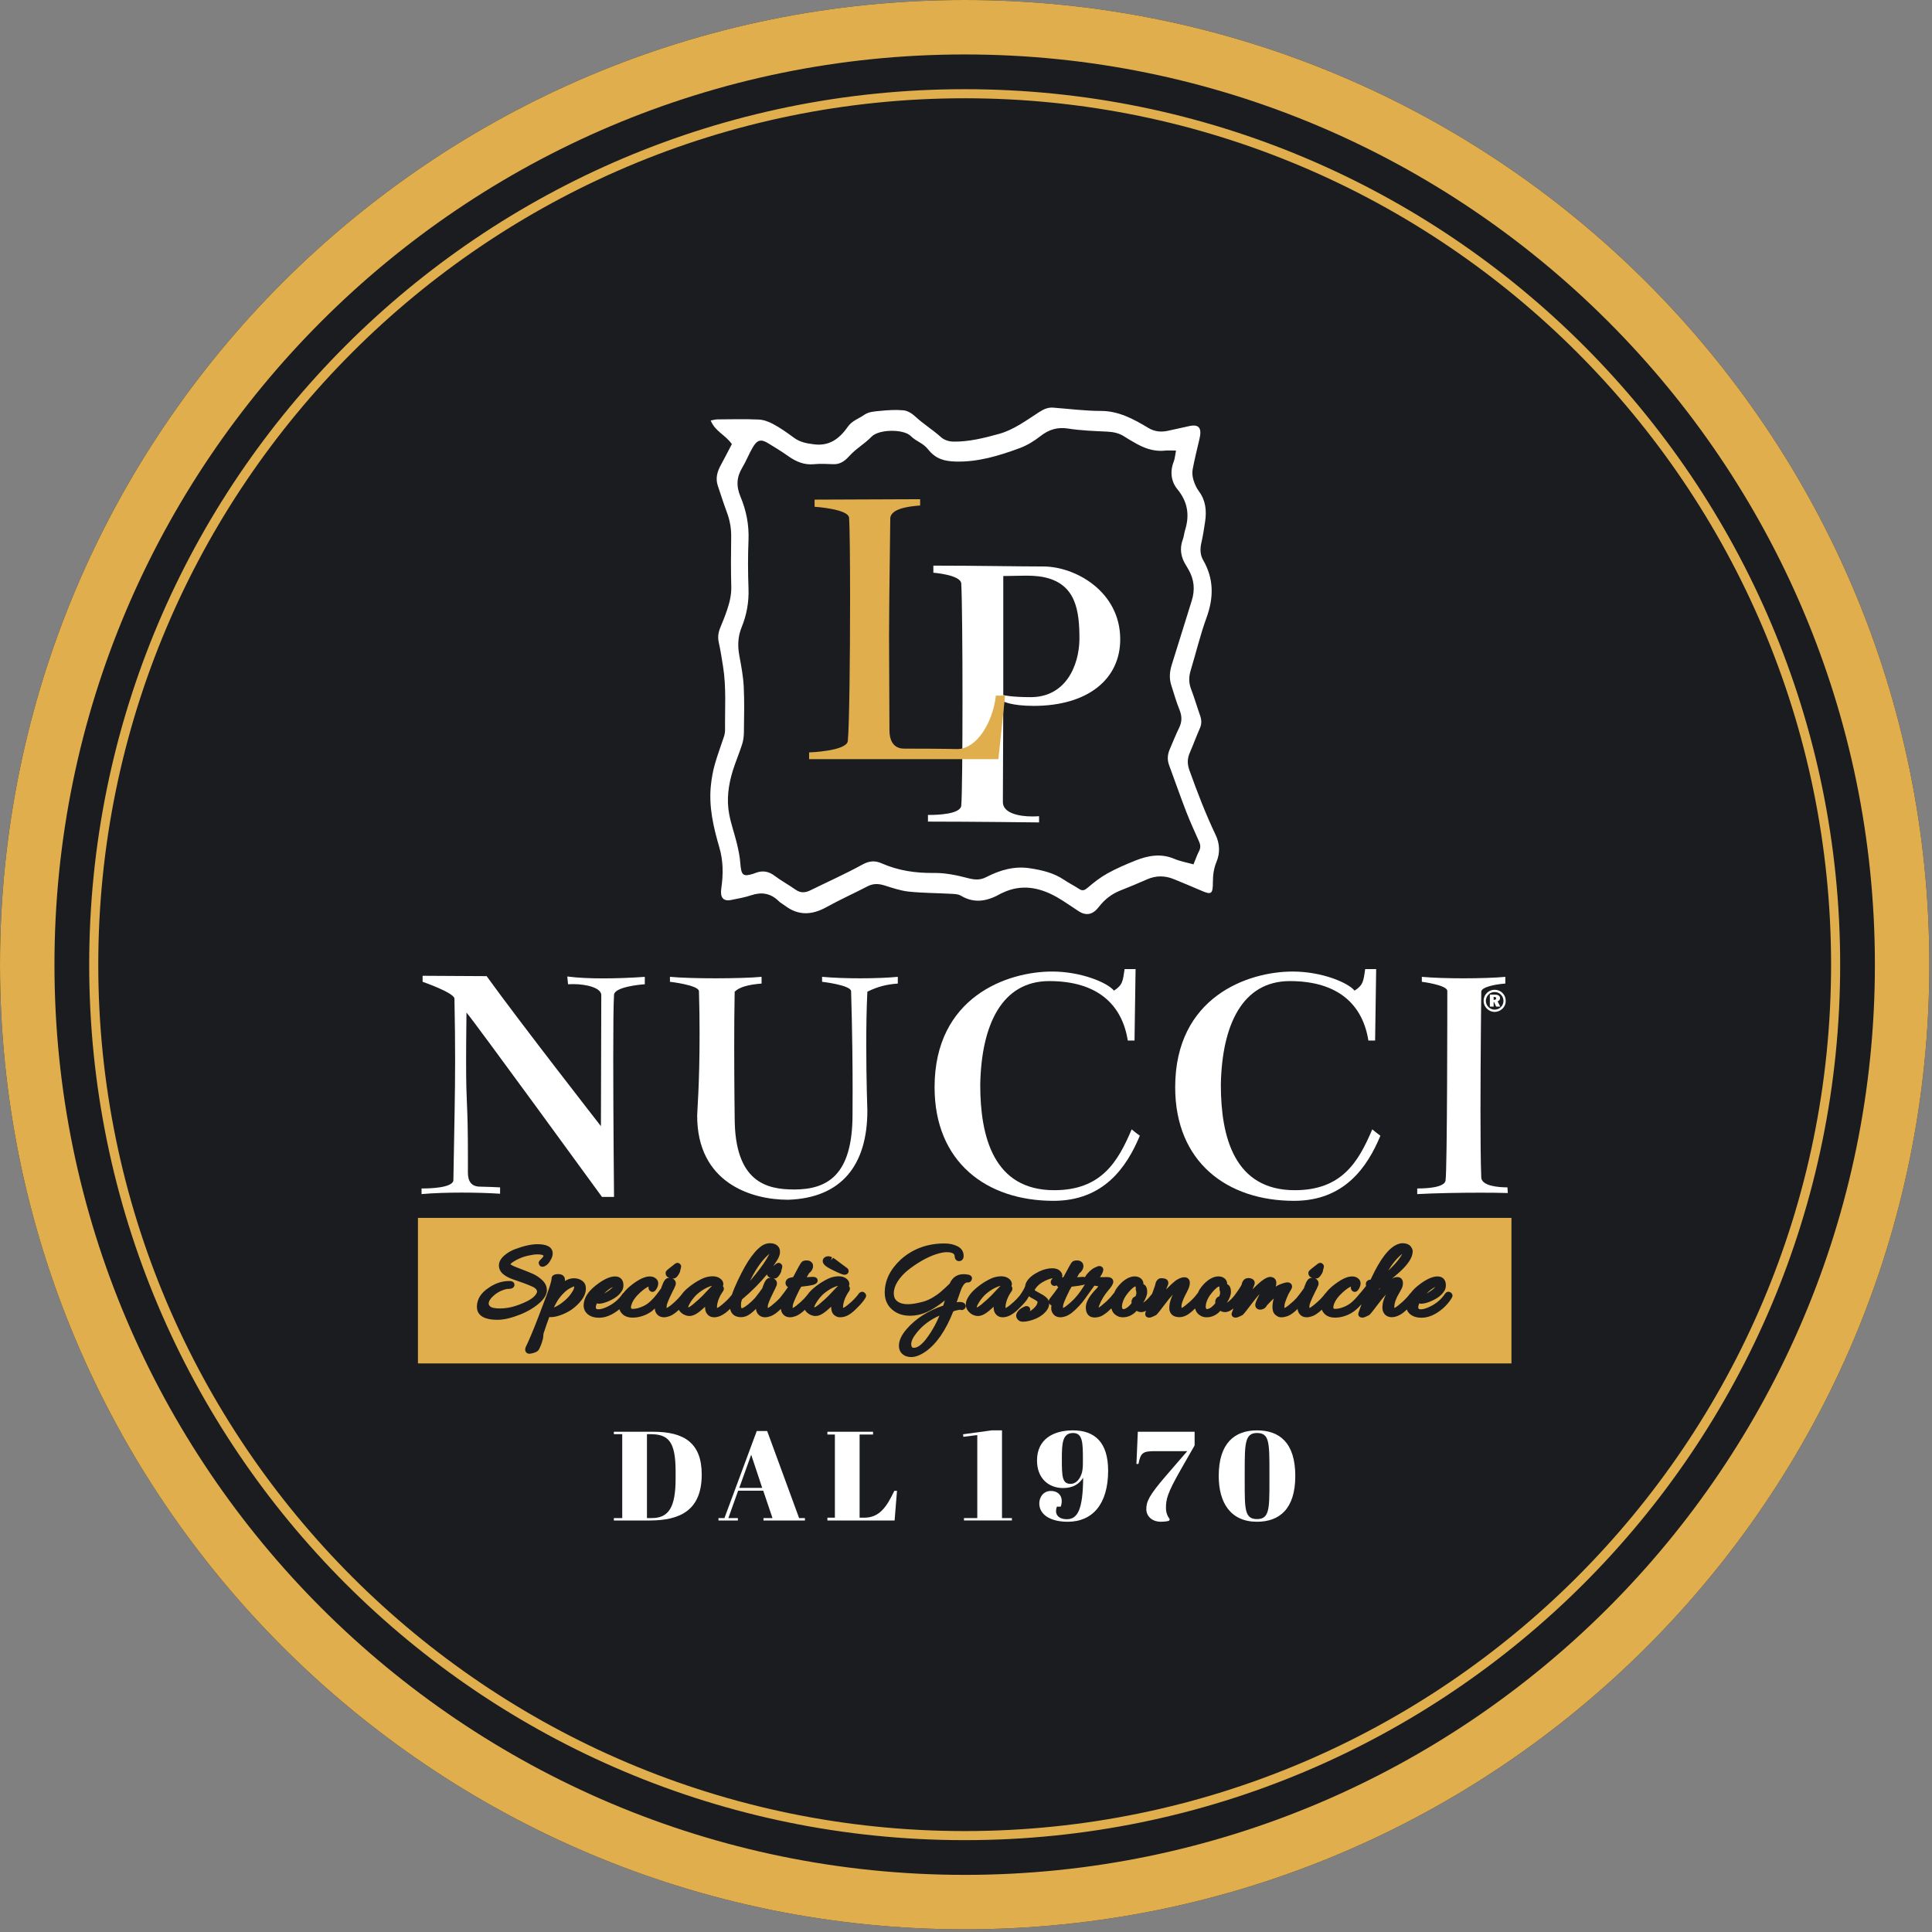 <?xml version="1.0" encoding="UTF-8" standalone="no"?><!DOCTYPE svg PUBLIC "-//W3C//DTD SVG 1.1//EN" "http://www.w3.org/Graphics/SVG/1.1/DTD/svg11.dtd"><svg width="100%" height="100%" viewBox="0 0 381 381" version="1.1" xmlns="http://www.w3.org/2000/svg" xmlns:xlink="http://www.w3.org/1999/xlink" xml:space="preserve" xmlns:serif="http://www.serif.com/" style="fill-rule:evenodd;clip-rule:evenodd;stroke-linejoin:round;stroke-miterlimit:2;"><rect x="0" y="0" width="381" height="381" fill="#808080" stroke="none"/><path d="M380.475,190.238c0,105.062 -85.171,190.237 -190.237,190.237c-105.063,0 -190.238,-85.175 -190.238,-190.238c0,-105.066 85.175,-190.237 190.238,-190.237c105.066,-0 190.237,85.171 190.237,190.237" style="fill:#1a1c20;fill-rule:nonzero;"/><path d="M111.018,255.15c-0.488,0.513 -0.863,1 -1.121,1.438c-0.238,0.408 -0.463,0.821 -0.671,1.25c0.458,-0.171 0.942,-0.442 1.454,-0.817c0.983,-0.708 1.721,-1.487 2.196,-2.304c0.292,-0.454 0.35,-0.729 0.35,-0.883c-0,-0.1 -0.008,-0.154 -0.017,-0.184c-0.012,0.05 -0.233,0.092 -0.787,0.384c-0.463,0.241 -0.934,0.621 -1.404,1.116" style="fill:#e0ae4c;fill-rule:nonzero;"/><path d="M179.691,265.087c0,0.104 0.013,0.208 0.042,0.312c0.079,0.304 0.192,0.396 0.487,0.396c0.659,0 1.4,-0.504 2.217,-1.492c1.1,-1.379 2.054,-3.012 2.829,-4.858c-1.816,0.788 -3.312,1.908 -4.45,3.333c-0.75,0.917 -1.125,1.692 -1.125,2.309" style="fill:#e0ae4c;fill-rule:nonzero;"/><path d="M119.12,255.093c0.792,-0.438 1.379,-0.875 1.763,-1.313c-0.559,0.263 -1.146,0.7 -1.763,1.313" style="fill:#e0ae4c;fill-rule:nonzero;"/><path d="M286.243,256.034c-0.429,0.721 -1.029,1.425 -1.742,2.033c-1.4,1.192 -2.8,1.796 -4.162,1.796c-1.254,-0 -2.167,-0.404 -2.709,-1.208c-0.083,-0.13 -0.133,-0.275 -0.187,-0.421c-0.279,0.271 -0.538,0.496 -0.75,0.658c-1.617,1.229 -3.454,1.175 -3.983,-0.362c-0.063,-0.196 -0.096,-0.417 -0.096,-0.667c-0,-0.208 0.021,-0.429 0.05,-0.663c0.058,-0.475 0.271,-1.104 0.641,-1.912c-0.404,0.429 -0.966,1.121 -1.67,2.058c-1.388,1.842 -1.525,1.929 -1.655,2.009c-0.812,0.412 -1.083,0.487 -1.295,0.487c-0.5,0 -0.7,-0.242 -0.784,-0.446c-0.066,-0.171 -0.037,-0.5 0.05,-0.662c0.021,-0.046 0.125,-0.346 0.309,-0.871c0.083,-0.229 0.158,-0.442 0.237,-0.658c-0.454,0.504 -0.904,0.945 -1.367,1.3c-0.841,0.65 -1.82,1.07 -2.912,1.262c-0.338,0.05 -0.638,0.075 -0.908,0.075c-0.871,0 -1.563,-0.233 -2.046,-0.692c-0.288,-0.27 -0.471,-0.57 -0.592,-0.883c-0.692,0.654 -1.3,1.071 -1.842,1.275c-0.441,0.158 -0.808,0.233 -1.129,0.233c-0.846,0 -1.466,-0.441 -1.737,-1.245c-0.042,-0.134 -0.046,-0.271 -0.059,-0.413c-0.75,0.733 -1.404,1.208 -1.983,1.425c-0.887,0.3 -1.533,0.313 -2.004,0.046c-0.442,-0.254 -0.725,-0.567 -0.846,-0.929c-0.092,-0.279 -0.137,-0.567 -0.137,-0.85c-0,-0.579 0.083,-1.163 0.258,-1.742c-0.396,0.363 -0.725,0.683 -0.988,0.971l-0.366,0.4c-0.225,0.458 -0.621,0.746 -1.125,0.812c-0.379,0.05 -0.679,-0.029 -0.896,-0.233c-0.113,-0.104 -0.3,-0.342 -0.275,-0.742c0.029,-0.291 0.154,-0.741 0.858,-2.066c-0.408,0.416 -1,1.133 -1.754,2.137c-1.383,1.846 -1.525,1.929 -1.658,2.013c-0.804,0.408 -1.088,0.483 -1.3,0.483c-0.809,0 -0.817,-0.658 -0.817,-0.687c0,-0.146 0.038,-0.292 0.129,-0.471c0.017,-0.038 0.084,-0.229 0.234,-0.65c-0.575,0.462 -1.121,0.721 -1.655,0.721c-0.35,-0 -0.658,-0.088 -0.912,-0.259c-0.133,0.138 -0.267,0.267 -0.4,0.396c-0.704,0.592 -1.475,0.883 -2.317,0.883c-0.521,0 -0.971,-0.133 -1.337,-0.4c-0.338,-0.2 -0.75,-0.604 -0.929,-1.341c-0.417,0.408 -0.83,0.775 -1.221,1.054c-0.625,0.442 -1.267,0.667 -1.9,0.667c-0.688,-0.021 -1.167,-0.192 -1.488,-0.525c-0.316,-0.325 -0.483,-0.75 -0.483,-1.225c-0,-0.359 0.033,-0.705 0.1,-1.042c0.067,-0.342 0.187,-0.725 0.362,-1.15c0.075,-0.183 0.146,-0.35 0.221,-0.508c-0.404,0.425 -0.962,1.108 -1.662,2.041c-1.388,1.842 -1.525,1.929 -1.654,2.009c-0.813,0.412 -1.096,0.487 -1.305,0.487c-0.645,0 -0.816,-0.433 -0.816,-0.687c-0,-0.117 0.025,-0.246 0.079,-0.396l0.096,-0.263c-0.321,0.154 -0.638,0.259 -0.946,0.259c-0.35,-0 -0.658,-0.088 -0.908,-0.259c-0.138,0.138 -0.275,0.267 -0.405,0.396c-0.704,0.592 -1.475,0.883 -2.316,0.883c-0.525,0 -0.975,-0.133 -1.342,-0.4c-0.337,-0.2 -0.75,-0.612 -0.929,-1.362c-0.425,0.421 -0.85,0.8 -1.263,1.083c-0.604,0.475 -1.304,0.721 -2.05,0.721c-1.083,0 -1.729,-0.729 -1.729,-1.954c0,-1.067 0.684,-2.288 2.092,-3.725c0.075,-0.079 0.129,-0.133 0.162,-0.179l0.138,-0.2c0.025,-0.034 0.05,-0.063 0.067,-0.092c-0.046,-0.012 -0.1,-0.025 -0.175,-0.042c-0.221,-0.041 -0.421,-0.07 -0.596,-0.087c-1.109,1.567 -1.771,2.483 -2.013,2.804c-0.208,0.304 -0.5,0.667 -0.991,1.192c-1.005,1.083 -1.842,1.741 -2.563,2.008c-0.437,0.158 -0.804,0.233 -1.129,0.233c-0.846,0 -1.463,-0.441 -1.738,-1.245c-0.054,-0.184 -0.075,-0.363 -0.075,-0.571c0,-0.159 0.013,-0.334 0.055,-0.529c-0.146,-0.05 -0.321,-0.163 -0.446,-0.405c-0.004,-0.012 -0.013,-0.041 -0.017,-0.058c0.046,0.554 -0.183,1.163 -0.754,1.783c-0.767,0.842 -1.896,1.442 -3.363,1.771c-0.345,0.084 -0.704,0.125 -1.058,0.125c-0.742,0 -1.067,-0.433 -1.196,-0.691c-0.066,-0.075 -0.133,-0.288 -0.133,-0.55c-0,-0.288 0.15,-0.588 0.496,-0.996c0.308,-0.317 0.716,-0.567 1.275,-0.8c0.233,-0.104 0.612,-0.025 0.787,0.15c0.2,0.2 0.263,0.479 0.175,0.746c-0.012,0.037 -0.029,0.066 -0.046,0.1c0.284,-0.167 0.567,-0.388 0.842,-0.65c0.454,-0.43 0.688,-0.85 0.688,-1.246c-0.017,-0 -0.15,-0.192 -0.734,-0.504c-0.366,-0.188 -0.571,-0.305 -0.621,-0.334c-0.12,-0.079 -0.225,-0.162 -0.325,-0.241c-0.058,0.087 -0.133,0.195 -0.195,0.291c-0.138,0.309 -0.434,0.721 -1.084,1.413c-0.721,0.766 -1.266,1.279 -1.662,1.566c-0.784,0.58 -1.542,0.875 -2.254,0.875c-0.821,0 -1.421,-0.441 -1.696,-1.245c-0.067,-0.271 -0.096,-0.517 -0.096,-0.788l-0,-0.046c-0.325,0.317 -0.671,0.625 -1.046,0.921c-1.125,0.908 -2.058,1.171 -3.129,0.625c-0.346,-0.179 -0.65,-0.437 -0.896,-0.771c-0.271,-0.362 -0.408,-0.762 -0.408,-1.183c-0,-0.388 0.087,-0.758 0.262,-1.104c0.321,-0.671 0.842,-1.334 1.546,-1.959c0.675,-0.6 1.388,-1.116 2.108,-1.537c0.75,-0.438 1.346,-0.708 1.813,-0.829c1.004,-0.246 1.987,-0.259 2.683,0.241c0.559,0.392 0.675,0.83 0.675,1.125c0,0.105 -0.037,0.267 -0.091,0.396c0.066,0.084 0.116,0.175 0.15,0.271c0.075,0.225 0.041,0.463 -0.084,0.675c-0.7,0.992 -1.104,1.958 -1.221,2.904c-0.012,0.104 -0.016,0.25 -0.016,0.425c-0.029,0.063 0.025,0.063 0.15,-0.004c0.329,-0.179 0.821,-0.558 1.454,-1.129c0.479,-0.433 0.858,-0.854 1.196,-1.263c0.554,-0.775 0.916,-1.395 1.075,-1.866c0.1,-0.871 0.783,-1.746 2.008,-2.484c1.979,-1.195 3.958,-1.312 4.779,-0.6c0.367,0.317 0.55,0.671 0.55,1.046c0,0.096 -0.058,0.209 -0.075,0.313c0.096,-0.017 0.192,-0.038 0.288,-0.046l0.946,-1.758c0.054,-0.113 0.125,-0.242 0.208,-0.38l0.283,-0.491c0.067,-0.117 0.134,-0.204 0.2,-0.271c0.284,-0.4 0.829,-0.4 1.038,-0.4c0.629,-0 0.95,0.287 1.1,0.525c0.1,0.129 0.162,0.35 0.162,0.629c0,0.25 -0.083,0.517 -0.246,0.779c-0.145,0.246 -0.32,0.434 -0.52,0.559l-0.48,0.82c0.613,-0.054 1.009,-0.075 1.18,-0.075c0.162,0 0.27,0.034 0.383,0.063c0.129,-0.279 0.346,-0.588 0.717,-0.963c0.425,-0.437 0.8,-0.725 1.141,-0.887c0.292,-0.138 0.484,-0.225 0.559,-0.254c0.141,-0.059 0.304,-0.088 0.47,-0.088c0.221,0 0.505,0.154 0.617,0.346c0.238,0.408 0.008,0.892 -0.25,1.358l-0.3,0.48c0.208,0.004 0.404,0.008 0.583,0.008l0.746,-0.021c0.375,0 0.65,0.058 0.863,0.179c0.379,0.213 0.525,0.642 0.366,1.088c-0.133,0.354 -0.416,0.779 -0.875,1.304c-0.816,0.95 -1.437,1.979 -1.841,3.05c-0.067,0.179 -0.096,0.312 -0.109,0.404c0.03,-0.017 0.063,-0.033 0.1,-0.054c0.167,-0.096 0.525,-0.354 1.313,-1.063c0.625,-0.566 1.137,-1.125 1.517,-1.666c0.033,-0.042 0.083,-0.05 0.116,-0.084c0.121,-0.233 0.196,-0.47 0.35,-0.704c0.363,-0.566 0.796,-1.071 1.284,-1.5c1.045,-0.912 2.125,-1.266 3.058,-0.991c0.704,0.233 1.1,0.75 1.1,1.42l-0,0.025c0.387,0.171 0.737,0.575 0.737,1.517c0,0.604 -0.262,1.308 -0.795,2.146c0.2,-0.125 0.545,-0.388 1.091,-0.967c0.342,-0.391 0.567,-0.662 0.659,-0.783c0.004,-0.008 0.012,-0.013 0.016,-0.017c0.271,-0.779 0.446,-1.275 0.509,-1.441c0.05,-0.134 0.087,-0.246 0.104,-0.338c0.025,-0.158 0.062,-0.292 0.096,-0.404c0.054,-0.154 0.137,-0.308 0.254,-0.467c0.183,-0.254 0.462,-0.404 0.775,-0.425c0.191,-0.012 0.396,0.009 0.646,0.054c0.604,0.105 0.816,0.525 0.816,0.88c0,0.179 -0.05,0.395 -0.296,0.925c-0.033,0.066 -0.079,0.175 -0.15,0.354c0.705,-0.725 1.321,-1.296 1.83,-1.7c1.658,-1.175 2.854,-0.767 2.854,0.433c-0,0.463 -0.188,1.038 -0.571,1.758c-0.325,0.6 -0.558,1.088 -0.713,1.463c-0.304,0.737 -0.366,1.146 -0.366,1.362c-0,0.175 0.012,0.284 0.025,0.35c0.025,-0.016 0.062,-0.037 0.116,-0.062c0.334,-0.188 0.825,-0.571 1.467,-1.142c0.629,-0.562 1.146,-1.125 1.521,-1.662c0.025,-0.029 0.058,-0.034 0.087,-0.059c0.117,-0.245 0.196,-0.487 0.359,-0.729c0.358,-0.562 0.791,-1.066 1.283,-1.496c1.046,-0.916 2.121,-1.266 3.058,-1c0.709,0.238 1.1,0.755 1.1,1.425l0,0.025c0.392,0.175 0.738,0.575 0.738,1.517c-0,0.604 -0.263,1.308 -0.796,2.146c0.2,-0.125 0.55,-0.388 1.092,-0.967c0.179,-0.204 0.321,-0.371 0.433,-0.504c0.013,-0.017 0.017,-0.042 0.029,-0.058c0.596,-0.779 1.042,-1.45 1.329,-1.996c0.142,-0.688 0.446,-1.117 0.917,-1.275c0.271,-0.096 0.583,-0.1 0.917,-0.008c0.716,0.195 0.771,0.741 0.771,0.9c-0,0.179 -0.05,0.395 -0.296,0.925c-0.034,0.075 -0.084,0.183 -0.142,0.337c2.096,-2.15 2.954,-2.446 3.513,-2.446c0.241,0 0.475,0.067 0.695,0.196c0.225,0.133 0.488,0.417 0.488,1.021c-0,0.221 -0.038,0.454 -0.121,0.692c0.317,-0.2 0.596,-0.35 0.846,-0.446c0.917,-0.35 1.25,-0.396 1.458,-0.396c0.638,-0 0.925,0.433 0.925,0.837c0,0.234 -0.108,0.48 -0.425,0.967c-0.191,0.3 -0.416,0.758 -0.662,1.371c-0.325,0.808 -0.384,1.112 -0.392,1.204c-0.029,0.238 -0.042,0.446 -0.042,0.629c-0.029,0.063 0.025,0.063 0.15,-0.004c0.33,-0.179 0.821,-0.558 1.455,-1.129c0.312,-0.283 0.595,-0.563 0.845,-0.838c0.584,-0.733 1.071,-1.375 1.43,-1.9c0.012,-0.116 0.045,-0.241 0.116,-0.383c0.371,-1.05 0.713,-1.521 1.196,-1.612c0.05,-0.009 0.254,-0.009 0.3,-0.013c-0.671,-0.221 -0.754,-0.717 -0.754,-0.967c-0,-0.362 0.192,-0.541 1.175,-1.295l0.371,-0.284c0.312,-0.279 0.541,-0.429 0.808,-0.429c0.346,0 0.708,0.363 0.708,0.704c0,0.054 -0.004,0.1 -0.016,0.15l-0.175,0.696c0.016,0.117 -0.096,0.404 -0.363,0.821c-0.246,0.371 -0.529,0.712 -0.954,0.712c-0.079,0 -0.154,0 -0.225,-0.004c0.429,0.171 0.588,0.504 0.642,0.675c0.075,0.329 0.037,0.609 -0.1,0.863c-0.05,0.091 -0.088,0.166 -0.109,0.221c-0.008,0.029 -0.079,0.204 -0.091,0.233c-0.075,0.15 -0.154,0.296 -0.229,0.433c-1.059,2.117 -1.213,2.742 -1.225,2.909c-0.017,0.12 -0.021,0.266 -0.021,0.441c-0.046,0.063 0.004,0.063 0.129,-0.004c0.225,-0.121 0.658,-0.417 1.454,-1.129c0.638,-0.575 1.158,-1.146 1.554,-1.688c0.017,-0.02 0.046,-0.02 0.063,-0.045c0.466,-0.63 1.108,-1.255 1.983,-1.892c1.658,-1.217 2.85,-1.6 3.85,-1.342c0.938,0.338 1.067,0.954 1.067,1.296c-0,0.333 -0.109,0.683 -0.321,1.05c-0.154,0.267 -0.375,0.575 -0.742,0.625c-0.2,0.025 -0.454,-0.067 -0.591,-0.204c-0.234,-0.233 -0.321,-0.55 -0.238,-0.85c-0.333,0.129 -0.854,0.442 -1.633,1.146c-0.938,0.846 -1.538,1.691 -1.779,2.516c-0.055,0.188 -0.08,0.355 -0.08,0.488c0.055,0.187 0.1,0.258 0.309,0.258c0.312,0 0.662,-0.041 1.029,-0.133c0.825,-0.233 1.529,-0.571 2.079,-1.004c0.567,-0.45 1.188,-1.1 1.838,-1.925c0.016,-0.021 0.041,-0.025 0.058,-0.042c0.146,-0.183 0.329,-0.404 0.571,-0.7c0.237,-0.283 0.429,-0.525 0.583,-0.725c-0.029,-0.083 -0.046,-0.175 -0.05,-0.271c-0.021,-0.366 0.15,-0.687 0.454,-0.85c0.159,-0.083 0.321,-0.116 0.471,-0.1c0.042,-0.075 0.083,-0.154 0.121,-0.237c1.808,-3.892 3.525,-6.104 5.246,-6.767c0.337,-0.129 0.629,-0.196 0.9,-0.196c0.871,0 1.475,0.279 1.796,0.829c0.166,0.255 0.258,0.517 0.258,0.771c-0,1.179 -0.879,2.546 -2.679,4.175c-0.484,0.425 -0.95,0.829 -1.413,1.217c0.475,-0.263 0.792,-0.321 1.038,-0.321c0.65,0 1.091,0.421 1.121,1.071c0.037,0.429 -0.059,0.871 -0.284,1.283l-0.462,0.834c-0.638,1.062 -0.95,1.97 -0.95,2.733c-0,0.092 0.004,0.15 0.016,0.187c0.021,-0.012 0.063,-0.029 0.113,-0.058c0.329,-0.179 0.821,-0.558 1.454,-1.129c0.638,-0.579 1.158,-1.146 1.554,-1.688c0.021,-0.02 0.042,-0.016 0.063,-0.037c0.462,-0.638 1.108,-1.263 1.987,-1.9c3.059,-2.246 4.984,-1.588 4.984,0.325c-0,0.546 -0.163,1.004 -0.484,1.367c-0.375,0.562 -1.046,1.104 -1.95,1.545c-0.891,0.442 -1.641,0.675 -2.291,0.725c-0.209,0.021 -0.375,-0.012 -0.517,-0.075c-0.05,0.121 -0.1,0.238 -0.133,0.359c-0.055,0.175 -0.08,0.337 -0.08,0.5c0,0.062 0.038,0.137 0.113,0.221c0.171,0.183 0.917,0.116 1.679,-0.196c1.513,-0.617 2.688,-1.554 3.5,-2.788c0.225,-0.304 0.458,-0.371 0.617,-0.383c0.112,-0.017 0.283,0.037 0.416,0.104c0.271,0.133 0.43,0.383 0.43,0.663c-0,0.183 -0.067,0.362 -0.192,0.529m-95.988,2.037c-0.25,0.275 -0.595,0.359 -0.912,0.217c-0.121,0.008 -0.3,0.021 -0.917,0.175c-0.362,0.096 -0.45,0.187 -0.45,0.187c-1.471,3.738 -3.316,6.405 -5.462,7.9c-1.05,0.721 -1.975,1.071 -2.834,1.071c-0.345,0 -0.679,-0.058 -0.991,-0.166c-0.909,-0.338 -1.413,-1.071 -1.413,-2.063c0,-1.037 0.513,-2.146 1.525,-3.3c1.771,-2.046 4.196,-3.604 7.209,-4.625c0.112,-0.342 0.22,-0.679 0.325,-1.021c-2.017,1.654 -3.8,2.6 -5.417,2.888c-0.475,0.091 -0.967,0.137 -1.454,0.137c-1.642,0 -2.967,-0.541 -3.938,-1.616c-0.7,-0.78 -1.05,-1.775 -1.05,-2.959c0,-2.383 1.075,-4.587 3.196,-6.541c2.346,-2.084 5.225,-3.138 8.571,-3.138c1.008,0 1.9,0.196 2.654,0.592c0.746,0.404 1.138,1.041 1.138,1.854c-0,0.812 -0.546,0.987 -0.717,1.021c-0.242,0.05 -0.496,0.008 -0.688,-0.142c-0.216,-0.162 -0.341,-0.417 -0.358,-0.758c-0.017,-0.254 -0.05,-0.85 -1.596,-0.85c-0.566,-0 -1.291,0.15 -2.162,0.437c-0.892,0.296 -1.829,0.729 -2.788,1.284c-0.962,0.562 -1.879,1.191 -2.721,1.866c-0.812,0.659 -1.487,1.409 -2.008,2.229c-0.487,0.78 -0.737,1.559 -0.737,2.321c-0,0.684 0.22,1.188 0.679,1.538c1.125,0.862 2.896,0.683 5.166,0.079c0.655,-0.196 1.3,-0.488 1.9,-0.854c0.621,-0.379 1.096,-0.713 1.413,-0.992c0.625,-0.525 1.246,-1.096 1.862,-1.708c0.542,-1.263 1.455,-1.679 2.13,-1.8c0.404,-0.075 0.833,-0.075 1.287,-0.004l0.275,0.045c0.646,0.142 0.713,0.55 0.713,0.721c-0,0.171 -0.125,0.479 -0.255,0.6c-0.12,0.113 -0.337,0.254 -0.695,0.213c-0.634,0.004 -1.113,1.112 -1.342,1.779c-0.254,0.754 -0.5,1.462 -0.733,2.121c0.3,-0.046 0.454,-0.054 0.558,-0.054c0.358,-0 0.621,0.054 0.825,0.166c0.162,0.092 0.371,0.359 0.4,0.546c0.033,0.217 -0.033,0.433 -0.188,0.604m-19.604,-2.108c-0.196,0.375 -0.604,0.9 -1.221,1.554c-0.604,0.642 -1.133,1.133 -1.625,1.496c-0.537,0.4 -1.1,0.646 -1.679,0.733c-0.233,0.021 -0.404,0.029 -0.546,0.029c-0.245,0 -0.508,-0.083 -0.829,-0.262c-0.354,-0.204 -0.604,-0.517 -0.721,-0.904c-0.075,-0.242 -0.116,-0.546 -0.133,-0.921c-0.325,0.321 -0.675,0.629 -1.046,0.929c-1.125,0.908 -2.062,1.171 -3.129,0.625c-0.35,-0.183 -0.654,-0.442 -0.9,-0.771c-0.042,-0.054 -0.054,-0.112 -0.092,-0.171c-0.675,0.634 -1.27,1.046 -1.8,1.242c-0.441,0.158 -0.808,0.233 -1.129,0.233c-0.846,0 -1.466,-0.441 -1.737,-1.245c-0.042,-0.134 -0.05,-0.271 -0.059,-0.413c-0.754,0.733 -1.408,1.208 -1.987,1.425c-0.438,0.158 -0.804,0.233 -1.125,0.233c-0.85,0 -1.467,-0.441 -1.742,-1.245c-0.041,-0.138 -0.05,-0.275 -0.058,-0.421c-0.4,0.387 -0.788,0.733 -1.133,0.991c-0.588,0.434 -1.196,0.655 -1.805,0.655c-1.22,-0 -1.966,-0.609 -2.179,-1.642c-0.346,0.337 -0.654,0.617 -0.891,0.787c-0.78,0.58 -1.538,0.875 -2.255,0.875c-0.816,0 -1.42,-0.441 -1.695,-1.245c-0.067,-0.271 -0.096,-0.517 -0.096,-0.788l-0,-0.046c-0.325,0.317 -0.675,0.625 -1.046,0.921c-1.129,0.904 -2.063,1.167 -3.125,0.625c-0.354,-0.179 -0.654,-0.442 -0.9,-0.771c-0.038,-0.054 -0.058,-0.112 -0.092,-0.171c-0.675,0.634 -1.271,1.046 -1.8,1.242c-0.441,0.158 -0.808,0.233 -1.129,0.233c-0.85,0 -1.467,-0.441 -1.742,-1.245c-0.045,-0.163 -0.058,-0.325 -0.066,-0.496c-0.171,0.154 -0.346,0.337 -0.517,0.475c-0.842,0.646 -1.821,1.066 -2.917,1.258c-0.337,0.05 -0.633,0.075 -0.908,0.075c-0.871,0 -1.558,-0.233 -2.046,-0.692c-0.308,-0.291 -0.487,-0.616 -0.604,-0.962c-1.342,1.1 -2.687,1.675 -4,1.675c-1.254,-0 -2.167,-0.404 -2.708,-1.208c-0.229,-0.355 -0.346,-0.771 -0.346,-1.238c-0,-0.429 0.108,-0.908 0.329,-1.462c0.417,-0.963 1.242,-1.875 2.533,-2.817c3.063,-2.246 4.988,-1.588 4.988,0.325c-0,0.546 -0.163,1.004 -0.483,1.367c-0.371,0.562 -1.046,1.104 -1.95,1.545c-0.888,0.442 -1.638,0.675 -2.292,0.725c-0.204,0.021 -0.379,-0.012 -0.517,-0.075c-0.05,0.121 -0.096,0.238 -0.133,0.359c-0.054,0.175 -0.079,0.337 -0.079,0.5c-0,0.062 0.041,0.133 0.116,0.221c0.171,0.179 0.909,0.116 1.675,-0.196c1.513,-0.617 2.692,-1.554 3.5,-2.788c0.063,-0.083 0.121,-0.116 0.188,-0.166c0.458,-0.609 1.083,-1.205 1.921,-1.817c1.658,-1.217 2.85,-1.6 3.85,-1.342c0.937,0.334 1.066,0.954 1.066,1.296c0,0.325 -0.108,0.683 -0.32,1.05c-0.163,0.283 -0.38,0.575 -0.746,0.625c-0.188,0.017 -0.45,-0.067 -0.584,-0.2c-0.241,-0.237 -0.329,-0.554 -0.241,-0.854c-0.338,0.133 -0.854,0.442 -1.638,1.146c-0.937,0.846 -1.533,1.691 -1.775,2.516c-0.054,0.188 -0.083,0.35 -0.083,0.488c0.054,0.187 0.104,0.258 0.312,0.258c0.313,0 0.659,-0.041 1.025,-0.133c0.825,-0.233 1.534,-0.571 2.08,-1.004c0.495,-0.392 1.029,-0.95 1.579,-1.621c0.379,-0.492 0.725,-0.954 0.987,-1.338c0.013,-0.116 0.05,-0.241 0.117,-0.383c0.371,-1.046 0.717,-1.517 1.2,-1.612c0.05,-0.009 0.246,-0.009 0.296,-0.013c-0.667,-0.221 -0.754,-0.717 -0.754,-0.967c-0,-0.362 0.195,-0.541 1.179,-1.295l0.366,-0.284c0.317,-0.279 0.542,-0.429 0.813,-0.429c0.342,0 0.708,0.363 0.708,0.704c0,0.054 -0.008,0.1 -0.016,0.15l-0.175,0.696c0.016,0.117 -0.096,0.404 -0.363,0.821c-0.246,0.371 -0.529,0.712 -0.958,0.712c-0.075,0 -0.15,0 -0.221,-0.004c0.429,0.171 0.587,0.504 0.642,0.675c0.075,0.329 0.033,0.609 -0.105,0.863c-0.05,0.096 -0.087,0.171 -0.108,0.229c-0.008,0.029 -0.075,0.196 -0.087,0.225c-0.08,0.15 -0.155,0.296 -0.23,0.433c-1.058,2.121 -1.212,2.742 -1.229,2.909c-0.012,0.12 -0.021,0.266 -0.021,0.441c-0.045,0.063 0.005,0.063 0.13,-0.004c0.225,-0.121 0.662,-0.417 1.454,-1.129c0.5,-0.45 0.9,-0.892 1.254,-1.321c0.292,-0.412 0.633,-0.825 1.075,-1.217c0.671,-0.595 1.383,-1.112 2.108,-1.537c0.754,-0.438 1.346,-0.708 1.813,-0.829c1.004,-0.246 1.987,-0.259 2.683,0.241c0.558,0.392 0.675,0.83 0.675,1.125c0,0.105 -0.037,0.267 -0.096,0.396c0.071,0.079 0.121,0.171 0.154,0.271c0.075,0.221 0.046,0.458 -0.079,0.671c-0.704,0.992 -1.104,1.958 -1.225,2.908c-0.008,0.104 -0.012,0.25 -0.012,0.425c-0.034,0.063 0.025,0.063 0.15,-0.004c0.225,-0.121 0.658,-0.417 1.45,-1.129c0.554,-0.5 0.991,-0.983 1.35,-1.458c0.266,-0.792 0.646,-1.713 1.146,-2.771c0.979,-2.071 1.887,-3.671 2.695,-4.742l0.68,-0.862c0.187,-0.221 0.437,-0.475 0.766,-0.771c0.688,-0.65 1.434,-0.988 2.209,-0.988c1.062,0 1.558,0.479 1.787,0.875c0.133,0.238 0.192,0.521 0.192,0.875c-0,0.35 -0.121,0.767 -0.388,1.317c-0.275,0.475 -0.608,0.958 -0.937,1.437l0.262,-0.204c0.325,-0.283 0.542,-0.429 0.813,-0.429c0.341,0 0.708,0.363 0.708,0.704c0,0.054 -0.008,0.104 -0.017,0.154l-0.179,0.692c0.021,0.117 -0.091,0.404 -0.362,0.821c-0.229,0.354 -0.525,0.712 -0.954,0.712c-0.08,0 -0.155,0 -0.225,-0.004c0.429,0.171 0.587,0.504 0.641,0.675c0.075,0.329 0.038,0.604 -0.096,0.859c-0.054,0.1 -0.091,0.175 -0.116,0.233c-0.009,0.029 -0.071,0.196 -0.088,0.225c-0.075,0.154 -0.15,0.296 -0.225,0.437c-1.058,2.117 -1.212,2.738 -1.229,2.905c-0.012,0.116 -0.021,0.262 -0.021,0.441c-0.046,0.063 0.004,0.063 0.134,-0.004c0.325,-0.179 0.816,-0.558 1.45,-1.129c0.308,-0.279 0.579,-0.55 0.833,-0.821c0.633,-0.796 1.154,-1.492 1.529,-2.05c0.013,-0.021 0.025,-0.046 0.038,-0.071c-0.117,-0.062 -0.213,-0.146 -0.292,-0.25c-0.217,-0.279 -0.25,-0.633 -0.096,-0.971c0.229,-0.525 0.854,-0.683 1.4,-0.737l0.942,-1.758c0.058,-0.113 0.129,-0.242 0.208,-0.38l0.288,-0.491c0.066,-0.117 0.133,-0.204 0.2,-0.271c0.275,-0.4 0.829,-0.4 1.033,-0.4c0.633,-0 0.95,0.287 1.104,0.525c0.1,0.129 0.163,0.35 0.163,0.629c-0,0.25 -0.084,0.517 -0.246,0.779c-0.146,0.246 -0.325,0.434 -0.525,0.559l-0.475,0.82c0.612,-0.054 1.008,-0.075 1.175,-0.075c0.912,0 0.983,0.559 0.983,0.73c0,0.604 -0.679,0.787 -0.967,0.87c-0.35,0.096 -1.091,0.209 -2.27,0.342l-0.109,0.183c-0.162,0.263 -0.258,0.425 -0.296,0.509c-1.104,2.233 -1.254,2.854 -1.27,3.021c-0.017,0.12 -0.021,0.266 -0.021,0.441c-0.05,0.063 -0,0.063 0.129,-0.004c0.325,-0.179 0.817,-0.558 1.454,-1.129c0.496,-0.45 0.9,-0.892 1.25,-1.325c0.292,-0.408 0.633,-0.821 1.075,-1.213c0.675,-0.595 1.383,-1.112 2.113,-1.537c0.75,-0.438 1.341,-0.708 1.808,-0.829c1.004,-0.246 1.992,-0.259 2.687,0.241c0.555,0.392 0.671,0.83 0.671,1.125c0,0.105 -0.033,0.263 -0.096,0.396c0.075,0.079 0.125,0.171 0.159,0.271c0.071,0.225 0.041,0.463 -0.084,0.675c-0.829,1.183 -1.237,2.292 -1.237,3.329c-0.008,0.067 0.367,-0.008 1.617,-1.137c0.625,-0.571 1.133,-1.134 1.512,-1.675c0.263,-0.329 0.65,-0.417 0.979,-0.254c0.209,0.104 0.454,0.429 0.454,0.666c0,0.163 -0.05,0.321 -0.154,0.467m-58.016,2.358c-0.709,0.454 -1.425,0.809 -2.138,1.05c-1.037,0.359 -1.675,0.413 -2.179,0.359c-0.288,0.737 -0.663,1.812 -1.117,3.2c-0.025,0.087 -0.058,0.254 -0.066,0.533c-0.009,0.346 -0.105,0.783 -0.296,1.337c-0.175,0.513 -0.354,0.938 -0.529,1.259c-0.121,0.296 -0.455,0.55 -0.992,0.716c-0.421,0.134 -0.708,0.192 -0.921,0.192c-0.487,0 -0.837,-0.35 -0.837,-0.837c-0,-0.146 0.033,-0.3 0.112,-0.484c0.667,-1.366 1.508,-3.371 2.513,-5.983c1.008,-2.633 1.566,-4.096 1.662,-4.383l0.438,-1.259c0.37,-1.079 0.47,-1.641 0.487,-1.921c0,-0.291 0.171,-0.841 1.317,-0.841c0.966,-0 1.316,0.575 1.316,1.121c0,0.079 -0.008,0.162 -0.025,0.25c0.921,-0.563 1.859,-0.692 2.775,-0.388c1.005,0.363 1.288,1.013 1.35,1.488c0.017,0.145 0.025,0.283 0.025,0.408c0,0.779 -0.308,1.558 -0.912,2.329c-0.558,0.704 -1.225,1.325 -1.983,1.854m-14.542,1.954c-3.35,0 -4.05,-1.387 -4.05,-2.554c-0,-1.508 0.804,-2.787 2.392,-3.804c1.241,-0.854 2.587,-1.292 3.983,-1.292c0.325,0 0.679,0.038 0.9,0.334c0.117,0.154 0.167,0.425 0.108,0.612c-0.166,0.592 -0.887,0.604 -1.233,0.609c-0.225,0.004 -0.638,0.07 -1.338,0.366c-0.566,0.238 -1.104,0.592 -1.6,1.046c-0.591,0.533 -0.887,1.033 -0.887,1.5c-0,0.133 0.037,0.342 0.358,0.604c0.125,0.104 0.554,0.338 1.846,0.338c1.033,-0 2.063,-0.163 3.067,-0.488c2.696,-0.891 3.671,-1.725 4.016,-2.262c0.246,-0.354 0.246,-0.5 0.246,-0.517c0,-0.167 0,-0.604 -0.854,-1.004c-0.912,-0.421 -2.221,-0.913 -3.892,-1.471c-0.712,-0.237 -1.333,-0.558 -1.845,-0.954c-0.605,-0.471 -0.925,-1.088 -0.925,-1.775c-0,-0.683 0.345,-1.333 1.025,-1.938c0.6,-0.537 1.325,-0.966 2.158,-1.283c1.717,-0.646 3.2,-0.975 4.412,-0.975c2.488,0 3.013,0.988 3.013,1.817c-0,0.441 -0.158,0.908 -0.483,1.433c-0.259,0.471 -0.588,0.821 -0.963,1.025c-0.146,0.075 -0.567,0.304 -0.962,0.071c-0.188,-0.113 -0.355,-0.442 -0.355,-0.663c0,-0.279 0.15,-0.429 0.421,-0.695c0.504,-0.475 0.534,-0.675 0.534,-0.675c-0,-0.18 -0.5,-0.309 -1.225,-0.309c-0.475,0 -1.125,0.092 -1.925,0.275c-0.796,0.184 -1.575,0.484 -2.321,0.888c-0.834,0.454 -1.025,0.721 -1.059,0.791c0.03,0.005 0.142,0.13 0.492,0.3c0.292,0.138 0.879,0.371 1.763,0.705c0.92,0.345 1.662,0.65 2.229,0.908c0.616,0.275 1.208,0.675 1.754,1.183c0.629,0.584 0.95,1.259 0.95,2c-0,0.742 -0.388,1.488 -1.183,2.284c-1.075,1.033 -2.475,1.891 -4.163,2.562c-1.687,0.667 -3.171,1.008 -4.404,1.008m64.862,-12.479c0.067,-0.025 0.259,-0.058 0.33,-0.058c0.062,-0 0.354,0.029 0.412,0.046c0.046,0.012 0.333,0.121 0.375,0.141l-0.187,0.609l0.408,-0.484c0.054,0.025 0.246,0.15 0.292,0.192c0.066,0.029 0.291,0.192 0.566,0.413c0.25,0.195 0.625,0.479 1.125,0.841c0.896,0.638 0.913,0.671 0.988,0.821c0.041,0.088 0.087,0.246 0.087,0.342c0,0.35 -0.258,0.729 -0.829,0.729c-0.171,-0 -0.429,-0.038 -1.433,-0.5c-0.663,-0.308 -1.154,-0.554 -1.471,-0.733c-0.671,-0.355 -1.375,-0.821 -1.375,-1.471c-0,-0.192 0.067,-0.659 0.712,-0.888m-80.537,21.079l215.646,0l-0,-28.704l-215.646,0l-0,28.704Z" style="fill:#e0ae4c;fill-rule:nonzero;"/><path d="M281.311,255.093c0.792,-0.438 1.379,-0.875 1.762,-1.313c-0.558,0.263 -1.145,0.7 -1.762,1.313" style="fill:#e0ae4c;fill-rule:nonzero;"/><path d="M136.579,257.299c0.984,-0.829 1.675,-1.459 2.038,-1.846c0.9,-0.971 1.446,-1.538 1.796,-1.871c-0.346,0.063 -0.734,0.204 -1.155,0.421c-0.641,0.333 -1.254,0.754 -1.82,1.25c-0.45,0.425 -0.867,0.933 -1.221,1.487c-0.471,0.738 -0.479,0.971 -0.479,0.98c-0,0.05 -0,0.095 0.004,0.133c0.15,-0.071 0.416,-0.221 0.837,-0.554" style="fill:#e0ae4c;fill-rule:nonzero;"/><path d="M148.586,251.289c-0.254,0.454 -0.483,0.887 -0.7,1.308c0.362,-0.392 0.737,-0.829 1.117,-1.304c1.212,-1.496 2.129,-2.846 2.729,-4.004c-0,-0.004 0.004,-0.009 0.004,-0.013c0.008,-0.008 0.012,-0.016 0.017,-0.025c-1.071,0.842 -2.138,2.2 -3.167,4.038" style="fill:#e0ae4c;fill-rule:nonzero;"/><path d="M146.337,256.242c-0.179,0.512 -0.192,0.654 -0.192,0.671c-0.017,0.158 -0.021,0.366 -0.021,0.625c0,0.162 0.038,0.308 0.121,0.441c0.008,0.025 0.121,0.042 0.404,-0.125c0.4,-0.212 0.913,-0.608 1.542,-1.187c0.254,-0.234 0.467,-0.459 0.675,-0.675c0.608,-0.759 1.108,-1.421 1.483,-1.967c0.013,-0.117 0.05,-0.246 0.117,-0.383c0.371,-1.046 0.712,-1.521 1.196,-1.613c0.046,-0.012 0.25,-0.008 0.3,-0.012c-0.475,-0.154 -0.65,-0.454 -0.717,-0.7c-1.337,1.637 -2.95,3.283 -4.908,4.925" style="fill:#e0ae4c;fill-rule:nonzero;"/><path d="M193.119,256.742c-0.471,0.733 -0.479,0.971 -0.479,0.979c-0,0.05 -0,0.096 0.004,0.129c0.15,-0.067 0.416,-0.217 0.837,-0.55c0.992,-0.837 1.679,-1.462 2.038,-1.846c0.9,-0.971 1.446,-1.541 1.8,-1.875c-0.35,0.067 -0.734,0.204 -1.159,0.425c-0.637,0.329 -1.25,0.75 -1.816,1.25c-0.45,0.425 -0.871,0.929 -1.225,1.488" style="fill:#e0ae4c;fill-rule:nonzero;"/><path d="M272.321,253.928c-0.121,0.096 -0.242,0.188 -0.363,0.28c-0.025,0.05 -0.045,0.1 -0.066,0.15c0.15,-0.15 0.291,-0.292 0.429,-0.43" style="fill:#e0ae4c;fill-rule:nonzero;"/><path d="M211.326,253.741l-0.108,0.187c-0.158,0.259 -0.258,0.421 -0.292,0.505c-1.108,2.229 -1.262,2.854 -1.275,3.025c-0.012,0.12 -0.021,0.262 -0.021,0.437c-0.045,0.063 0.005,0.063 0.13,-0.004c0.329,-0.175 0.816,-0.558 1.454,-1.129c0.487,-0.442 0.887,-0.875 1.229,-1.296c0.562,-0.7 1.067,-1.429 1.504,-2.188c-0.133,0.055 -0.258,0.096 -0.35,0.121c-0.346,0.096 -1.092,0.209 -2.271,0.342" style="fill:#e0ae4c;fill-rule:nonzero;"/><path d="M161.435,257.299c0.992,-0.838 1.679,-1.463 2.038,-1.846c0.9,-0.971 1.445,-1.542 1.8,-1.871c-0.35,0.063 -0.738,0.204 -1.159,0.421c-0.641,0.333 -1.254,0.754 -1.816,1.25c-0.455,0.425 -0.871,0.933 -1.225,1.487c-0.471,0.734 -0.48,0.971 -0.48,0.98c0,0.054 0.005,0.1 0.005,0.133c0.145,-0.067 0.412,-0.217 0.837,-0.554" style="fill:#e0ae4c;fill-rule:nonzero;"/><path d="M208.701,253.821c-0.112,-0.062 -0.212,-0.146 -0.291,-0.254c-0.025,-0.029 -0.025,-0.067 -0.042,-0.1c-0.367,0.221 -0.8,0.142 -1.046,-0.221c-0.029,-0.046 -0.054,-0.096 -0.075,-0.15c-0.108,-0.329 0.004,-0.662 0.338,-0.996c0.008,-0.008 0.016,-0.016 0.025,-0.029c-0.446,0.059 -0.984,0.246 -1.613,0.559c-0.754,0.37 -1.346,0.854 -1.762,1.433c-0.117,0.15 -0.167,0.271 -0.167,0.383c0.004,-0.008 0.029,0.046 0.217,0.154c0.145,0.088 0.383,0.221 0.72,0.4c0.359,0.196 0.613,0.342 0.759,0.43c0.187,0.112 0.391,0.27 0.625,0.491c0.237,0.217 0.371,0.446 0.446,0.679c0.004,-0.187 0.07,-0.366 0.212,-0.545c0.679,-0.85 1.225,-1.575 1.617,-2.163c0.012,-0.021 0.025,-0.046 0.037,-0.071" style="fill:#e0ae4c;fill-rule:nonzero;"/><path d="M276.536,247.28c0.004,-0.012 0.013,-0.02 0.017,-0.029c-0.983,0.754 -1.917,1.871 -2.792,3.321c0.213,-0.196 0.429,-0.4 0.65,-0.612c0.975,-0.967 1.692,-1.867 2.121,-2.68l0.004,0" style="fill:#e0ae4c;fill-rule:nonzero;"/><path d="M240.556,254.571c-0.083,-0.213 -0.096,-0.425 -0.046,-0.621c-0.041,-0.079 -0.075,-0.171 -0.095,-0.279c-0.225,0.083 -0.642,0.341 -1.317,1.129c-0.725,0.837 -1.158,1.679 -1.296,2.504c-0.025,0.133 -0.037,0.275 -0.037,0.429c-0,0.05 0.02,0.175 0.129,0.392c0.041,0.083 0.512,0.029 0.962,-0.313c0.292,-0.22 0.567,-0.495 0.813,-0.82c-0.079,-0.471 0.079,-0.792 0.233,-0.984c0.142,-0.179 0.325,-0.3 0.533,-0.354c0.159,-0.375 0.175,-0.558 0.175,-0.625c0,-0.287 -0.037,-0.417 -0.054,-0.458" style="fill:#e0ae4c;fill-rule:nonzero;"/><path d="M224.044,254.571c-0.083,-0.213 -0.1,-0.425 -0.05,-0.621c-0.037,-0.079 -0.071,-0.171 -0.091,-0.279c-0.225,0.083 -0.642,0.341 -1.321,1.129c-0.721,0.838 -1.154,1.679 -1.292,2.504c-0.025,0.134 -0.037,0.275 -0.037,0.429c-0,0.05 0.02,0.175 0.129,0.392c0.016,0.033 0.121,0.042 0.175,0.042c0.212,-0 0.483,-0.125 0.787,-0.354c0.292,-0.221 0.567,-0.496 0.813,-0.817c-0.084,-0.475 0.075,-0.796 0.233,-0.988c0.142,-0.179 0.325,-0.3 0.533,-0.354c0.159,-0.375 0.175,-0.558 0.175,-0.625c0,-0.287 -0.037,-0.416 -0.054,-0.458" style="fill:#e0ae4c;fill-rule:nonzero;"/><path d="M294.665,196.605l-0.112,-0l-0,0.558l0.154,-0c0.112,-0 0.2,-0.021 0.254,-0.071c0.058,-0.046 0.087,-0.117 0.087,-0.212c0,-0.096 -0.029,-0.163 -0.091,-0.209c-0.063,-0.046 -0.159,-0.066 -0.292,-0.066m0.113,-0.463c0.337,0 0.595,0.058 0.77,0.179c0.175,0.117 0.267,0.288 0.267,0.517c0,0.15 -0.046,0.279 -0.125,0.392c-0.087,0.112 -0.2,0.191 -0.354,0.241l0.517,1.034l-0.809,-0l-0.416,-0.909l-0.075,0l-0,0.909l-0.746,-0l-0,-2.363l0.971,0Zm1.712,1.229c0,-0.233 -0.046,-0.45 -0.129,-0.662c-0.088,-0.213 -0.213,-0.4 -0.375,-0.559c-0.167,-0.17 -0.358,-0.295 -0.567,-0.383c-0.208,-0.087 -0.429,-0.129 -0.666,-0.129c-0.238,-0 -0.459,0.042 -0.667,0.125c-0.204,0.083 -0.388,0.208 -0.55,0.371c-0.167,0.171 -0.292,0.362 -0.383,0.575c-0.088,0.212 -0.134,0.433 -0.134,0.662c0,0.234 0.042,0.45 0.134,0.663c0.087,0.208 0.212,0.396 0.379,0.562c0.166,0.167 0.35,0.292 0.562,0.379c0.209,0.092 0.429,0.134 0.659,0.134c0.233,-0 0.454,-0.046 0.666,-0.134c0.209,-0.091 0.4,-0.216 0.571,-0.387c0.167,-0.158 0.288,-0.342 0.375,-0.55c0.083,-0.204 0.125,-0.429 0.125,-0.667m-1.742,-2.183c0.3,-0 0.584,0.058 0.85,0.162c0.267,0.113 0.5,0.267 0.709,0.475c0.2,0.205 0.358,0.438 0.466,0.705c0.109,0.266 0.163,0.55 0.163,0.845c-0,0.296 -0.05,0.575 -0.158,0.838c-0.109,0.258 -0.267,0.487 -0.471,0.692c-0.213,0.204 -0.454,0.366 -0.725,0.479c-0.271,0.116 -0.546,0.171 -0.834,0.171c-0.287,-0 -0.562,-0.055 -0.825,-0.167c-0.262,-0.108 -0.495,-0.271 -0.708,-0.479c-0.208,-0.209 -0.367,-0.442 -0.479,-0.704c-0.108,-0.267 -0.167,-0.542 -0.167,-0.83c0,-0.291 0.059,-0.575 0.171,-0.841c0.108,-0.267 0.271,-0.509 0.479,-0.717c0.2,-0.204 0.434,-0.362 0.696,-0.467c0.258,-0.108 0.538,-0.162 0.833,-0.162" style="fill:#fff;fill-rule:nonzero;"/><path d="M121.09,196.197c-0.117,1.675 -0.155,6.658 -0.155,12.563c0,11.804 0.155,27.279 0.155,27.279l-2.375,-0c-0,-0 -25.538,-35.096 -26.721,-36.354c-0.05,4.129 -0.075,7.175 -0.075,9.52c-0,9.73 0.358,7.271 0.358,19.284c0,0.837 -0.004,1.746 -0.004,2.733c-0,1.675 0.625,2.792 2.442,2.792c0.379,-0 3.904,0.112 3.904,0.141l-0,1.255c-2.054,-0.138 -4.759,-0.225 -7.534,-0.225c-2.775,-0 -5.616,0.087 -7.954,0.295l0,-1.116c0,-0 0.121,0.004 0.329,0.004c1.25,-0 5.65,-0.104 5.95,-1.538c0.184,-11.07 0.342,-16.87 0.342,-23.829c0,-3.479 -0.037,-7.246 -0.133,-12.104c-0.209,-1.187 -6.279,-3.283 -6.279,-3.283l-0,-1.184l12.629,0.071c6.421,8.929 22.537,29.584 22.537,29.584l0.071,-25.888c-0.062,-1.371 -2.842,-2.125 -5.571,-2.125c-0.333,0 -0.662,0.008 -0.987,0.029l-0.142,-1.533c2.05,0.271 4.517,0.375 7.075,0.375c2.763,-0 5.638,-0.121 8.208,-0.304l0,1.462c-1.116,0.071 -6.004,0.559 -6.07,2.096" style="fill:#fff;fill-rule:nonzero;"/><path d="M156.606,234.574c6.538,-0 11.517,-2.784 11.517,-14.779c-0,-1.955 0.017,-1.467 0.017,-4.884c-0,-4.191 -0.05,-11.108 -0.3,-19.483c-0.209,-1.188 -5.721,-1.813 -5.721,-1.813l-0,-0.979c2.229,0.2 4.908,0.292 7.491,0.292c2.83,-0 5.542,-0.108 7.442,-0.292l0,1.329c-2.025,0.138 -3.908,0.559 -6.004,1.605c-0.163,3.254 -0.217,6.945 -0.217,10.416c0,6.95 0.217,13.029 0.217,13.029c-0,10.746 -5.092,17.234 -15.629,17.584c-7.396,-0 -17.934,-3.421 -17.934,-16.571c0,-0.992 0.475,-5.996 0.475,-16.2c0,-2.588 -0.033,-5.408 -0.125,-8.4c-0.208,-1.188 -5.72,-1.813 -5.72,-1.813l-0,-0.979c2.233,0.2 5.625,0.292 8.954,0.292c3.646,-0 7.221,-0.108 9.116,-0.292l0,1.329c-2.65,0.209 -4.395,0.696 -5.304,1.605c-0.071,3.325 -0.091,7.191 -0.091,10.875c-0,7.362 0.091,13.962 0.091,13.962c0,12.771 6.354,14.167 11.725,14.167" style="fill:#fff;fill-rule:nonzero;"/><path d="M219.683,195.359c1.746,-1.116 1.746,-1.954 2.096,-4.254l2.163,0l-0.209,14.096l-1.329,-0c-1.116,-7.05 -5.929,-11.725 -15.491,-11.725c-9.317,-0 -13.388,8.583 -13.605,20.446c0,10.396 2.721,20.791 14.584,20.791c9.279,0 12.558,-5.583 15.283,-12c0,0 0.904,0.767 1.604,1.255c-2.583,6.212 -7.121,12.841 -17.029,12.841c-13.254,0 -23.446,-7.679 -23.446,-22.4c0,-17.791 14.309,-22.816 23.167,-22.816c5.725,-0 10.887,2.162 12.212,3.766" style="fill:#fff;fill-rule:nonzero;"/><path d="M267.133,195.359c1.746,-1.116 1.746,-1.954 2.092,-4.254l2.163,0l-0.209,14.096l-1.325,-0c-1.116,-7.05 -5.933,-11.725 -15.491,-11.725c-9.317,-0 -13.388,8.583 -13.605,20.446c0,10.396 2.721,20.791 14.58,20.791c9.283,0 12.562,-5.583 15.283,-12c-0,0 0.908,0.767 1.604,1.255c-2.579,6.212 -7.117,12.841 -17.025,12.841c-13.254,0 -23.446,-7.679 -23.446,-22.4c0,-17.791 14.304,-22.816 23.167,-22.816c5.725,-0 10.887,2.162 12.212,3.766" style="fill:#fff;fill-rule:nonzero;"/><path d="M291.958,219.029c-0,5.296 0.037,10.221 0.154,13.171c0.071,1.675 3.35,1.954 5.166,1.954l0.067,1.117c-1.442,-0.046 -3.333,-0.067 -5.404,-0.067c-4.146,0 -9.017,0.092 -12.458,0.279l-0,-1.116l0.295,-0c1.117,-0 5.05,-0.1 5.288,-1.538c0.35,-2.021 0.35,-36.075 0.35,-37.4c-0,-1.187 -5.025,-1.816 -5.025,-1.816l-0,-0.975c2.233,0.2 5.258,0.291 8.208,0.291c3.229,0 6.363,-0.108 8.259,-0.291l-0,1.325c-2.025,0.141 -4.746,0.7 -4.746,1.608c-0,0.787 -0.154,12.871 -0.154,23.458" style="fill:#fff;fill-rule:nonzero;"/><path d="M205.568,113.761c-1.08,-0.187 -2.217,-0.237 -3.384,-0.237c-1.404,-0 -2.854,0.071 -4.333,0.071l-0,23.475c-0,-0 1.479,0.412 5.417,0.412c6.812,0 9.52,-6.075 9.604,-11.408c-0,-5.663 -0.654,-11.079 -7.304,-12.313m-1.725,25.442c-4.43,-0 -5.992,-0.9 -5.992,-0.9l-0.079,19.862c-0,2.121 2.987,2.842 5.812,2.842c0.45,0 0.896,-0.017 1.325,-0.05l0,1.229c0,0 -13.296,-0.162 -21.912,-0.162l-0,-1.317c-0,0 0.129,0.004 0.35,0.004c1.329,0 6.004,-0.116 6.216,-1.808c0.163,-1.6 0.246,-11.142 0.246,-20.992c0,-9.846 -0.083,-20.004 -0.246,-22.837c-0.1,-1.721 -5.5,-2.134 -5.5,-2.134l0,-1.395c8.617,-0 16.742,0.166 21.671,0.166c6.317,0 15.179,4.921 15.179,14.363c0,7.879 -6.4,13.129 -17.07,13.129" style="fill:#fff;fill-rule:nonzero;"/><path d="M231.914,88.855c-0.904,-0 -1.575,-0.059 -2.229,0.012c-2.234,0.238 -4.25,-0.55 -6.196,-1.721c-0.559,-0.333 -1.129,-0.633 -1.667,-1c-1.117,-0.75 -2.308,-0.979 -3.579,-1.033c-2.542,-0.113 -5.096,-0.208 -7.617,-0.6c-2.037,-0.321 -3.741,0.158 -5.441,1.487c-1.255,0.984 -2.646,1.834 -4.075,2.363c-4.1,1.517 -8.225,2.771 -12.63,2.658c-2.208,-0.058 -3.941,-0.491 -5.458,-2.408c-1.037,-1.308 -2.262,-1.479 -3.429,-2.638c-1.417,-1.4 -6.258,-1.35 -7.7,0.125c-1.538,1.571 -3.013,2.284 -4.496,3.925c-0.858,0.95 -1.804,1.563 -3.033,1.513c-1.3,-0.05 -2.609,-0.113 -3.904,0.008c-1.846,0.175 -3.446,-0.487 -4.992,-1.579c-1.308,-0.925 -2.663,-1.762 -4.025,-2.583c-1.404,-0.842 -2.129,-0.654 -3.033,0.904c-0.734,1.262 -1.275,2.683 -2.03,3.929c-1.133,1.879 -1.225,3.663 -0.337,5.771c1.108,2.642 1.687,5.471 1.567,8.508c-0.134,3.2 -0.117,6.413 -0,9.613c0.095,2.687 -0.384,5.183 -1.346,7.558c-0.75,1.846 -0.829,3.683 -0.459,5.65c0.371,2.017 0.763,4.054 0.863,6.104c0.15,2.996 0.067,6.009 0.033,9.013c-0.012,0.783 -0.116,1.608 -0.35,2.337c-0.558,1.75 -1.279,3.425 -1.829,5.175c-0.871,2.792 -1.275,5.696 -0.721,8.629c0.363,1.946 1.046,3.809 1.509,5.734c0.304,1.271 0.583,2.583 0.683,3.896c0.183,2.412 0.504,2.733 2.554,2.108c0.167,-0.054 0.325,-0.121 0.483,-0.179c1.321,-0.504 2.521,-0.329 3.721,0.571c1.329,1.004 2.779,1.779 4.138,2.741c0.975,0.692 1.912,0.625 2.904,0.138c3.442,-1.692 6.933,-3.25 10.308,-5.104c1.321,-0.721 2.45,-0.8 3.734,-0.238c3.329,1.467 6.766,1.954 10.329,1.908c2.233,-0.029 4.508,0.438 6.7,1.017c1.279,0.338 2.391,0.438 3.6,-0.183c2.779,-1.434 5.625,-2.242 8.729,-1.746c2.329,0.371 4.562,0.871 6.621,2.254c0.979,0.663 2.033,1.179 3.021,1.829c0.645,0.429 1.066,0.246 1.658,-0.258c1.229,-1.05 2.517,-2.058 3.887,-2.817c1.792,-0.987 3.659,-1.791 5.534,-2.541c2.5,-1 5.029,-1.446 7.633,-0.35c1.25,0.525 2.588,0.754 3.817,1.1c0.408,-0.996 0.7,-1.85 1.104,-2.625c0.346,-0.667 0.275,-1.238 -0.008,-1.875c-0.855,-1.95 -1.759,-3.88 -2.53,-5.88c-1.175,-3.033 -2.237,-6.12 -3.375,-9.17c-0.395,-1.067 -0.325,-2.075 0.1,-3.08c0.613,-1.429 1.184,-2.883 1.863,-4.266c0.596,-1.217 0.6,-2.317 0.083,-3.592c-0.633,-1.55 -1.087,-3.204 -1.612,-4.812c-0.45,-1.38 -0.338,-2.717 0.1,-4.096c1.333,-4.184 2.596,-8.396 3.921,-12.579c0.691,-2.18 0.483,-4.188 -0.6,-6.1c-0.159,-0.275 -0.309,-0.559 -0.48,-0.825c-1.037,-1.605 -1.379,-3.313 -0.654,-5.234c0.204,-0.541 0.238,-1.166 0.413,-1.725c0.983,-3.108 0.479,-5.712 -1.521,-8.146c-1.179,-1.437 -1.5,-3.408 -0.7,-5.416c0.229,-0.567 0.258,-1.234 0.446,-2.179m-87.592,-1.271c-1.308,-1.884 -3.279,-2.467 -4.167,-4.663c0.563,-0.096 0.942,-0.212 1.313,-0.216c2.721,-0.017 5.442,-0.092 8.158,0.033c0.979,0.042 2.004,0.429 2.909,0.921c1.383,0.754 2.704,1.679 3.995,2.637c1.242,0.925 2.559,1.146 4,1.329c2.846,0.359 4.855,-0.9 6.609,-3.395c0.925,-1.317 2.083,-1.575 3.329,-2.442c0.858,-0.6 2.046,-0.654 3.096,-0.758c1.521,-0.15 3.062,-0.255 4.579,-0.113c0.783,0.071 1.629,0.558 2.258,1.138c1.775,1.645 3.404,2.575 5.2,4.183c0.621,0.554 1.559,0.833 2.354,0.85c3.067,0.058 6.046,-0.692 9.03,-1.513c2.933,-0.804 5.404,-2.679 7.975,-4.329c0.875,-0.562 1.729,-0.937 2.733,-0.858c3.154,0.246 6.308,0.65 9.471,0.654c3.437,0.004 6.383,1.596 9.308,3.354c1.242,0.746 2.488,0.838 3.792,0.571c1.45,-0.296 2.891,-0.658 4.341,-0.958c1.846,-0.379 2.442,0.425 1.942,2.533c-0.471,1.992 -0.962,3.975 -1.346,5.996c-0.125,0.662 -0.046,1.458 0.15,2.108c0.242,0.804 0.609,1.613 1.084,2.246c1.329,1.775 1.545,3.808 1.216,6.004c-0.204,1.384 -0.421,2.767 -0.729,4.113c-0.279,1.237 -0.267,2.387 0.35,3.454c2.108,3.654 2.117,7.371 0.646,11.387c-1.225,3.363 -2.067,6.917 -3.113,10.371c-0.383,1.267 -0.391,2.434 0.088,3.684c0.646,1.7 1.162,3.47 1.771,5.195c0.3,0.855 0.341,1.634 -0.034,2.492c-0.7,1.6 -1.304,3.254 -2,4.858c-0.495,1.15 -0.52,2.188 -0.079,3.421c1.563,4.375 3.221,8.679 5.196,12.821c0.775,1.625 0.892,3.483 0.175,5.213c-0.546,1.308 -0.737,2.629 -0.733,4.058c0.004,2.337 -0.309,2.537 -2.229,1.7c-1.805,-0.788 -3.625,-1.525 -5.442,-2.279c-1.775,-0.734 -3.538,-0.75 -5.313,0.029c-1.75,0.771 -3.512,1.512 -5.287,2.208c-1.65,0.65 -3.071,1.729 -4.229,3.238c-1.159,1.504 -2.45,1.808 -3.954,0.846c-1.438,-0.921 -2.838,-1.946 -4.313,-2.784c-3.446,-1.954 -6.992,-2.616 -10.671,-0.875c-0.104,0.05 -0.216,0.084 -0.316,0.142c-2.596,1.496 -5.205,2.092 -7.946,0.446c-0.575,-0.342 -1.325,-0.334 -1.996,-0.375c-2.771,-0.154 -5.55,-0.146 -8.308,-0.434c-1.617,-0.175 -3.217,-0.733 -4.8,-1.225c-1.142,-0.354 -2.2,-0.387 -3.305,0.188c-2.691,1.4 -5.45,2.633 -8.112,4.108c-2.833,1.571 -5.542,1.729 -8.229,-0.337c-0.379,-0.292 -0.813,-0.496 -1.154,-0.838c-1.625,-1.6 -3.417,-1.846 -5.417,-1.179c-1.3,0.438 -2.654,0.671 -3.996,0.938c-1.567,0.308 -2.187,-0.496 -1.929,-2.292c0.396,-2.721 0.404,-5.383 -0.388,-8.088c-1.158,-3.975 -2.125,-8.041 -1.654,-12.333c0.15,-1.371 0.4,-2.754 0.771,-4.062c0.513,-1.83 1.196,-3.592 1.779,-5.396c0.138,-0.425 0.238,-0.904 0.234,-1.359c-0.046,-4.2 0.27,-8.416 -0.405,-12.583c-0.25,-1.571 -0.495,-3.146 -0.837,-4.692c-0.233,-1.045 -0.088,-1.958 0.296,-2.895c0.471,-1.138 0.941,-2.28 1.333,-3.459c0.5,-1.483 0.883,-2.983 0.838,-4.646c-0.088,-3.27 -0.067,-6.545 -0.017,-9.82c0.025,-1.713 -0.275,-3.292 -0.854,-4.846c-0.638,-1.709 -1.192,-3.459 -1.775,-5.196c-0.509,-1.513 -0.109,-2.838 0.6,-4.125c0.733,-1.333 1.421,-2.7 2.158,-4.104" style="fill:#fff;fill-rule:nonzero;"/><path d="M178.307,147.634c7.217,0 10.45,0.084 10.45,0.084c3.9,-0 7.05,-5.309 7.633,-10.534l1.821,0l-1.325,12.525l-37.325,0l0,-1.329c0,0 7.384,-0.25 7.629,-2.237c0.3,-2.938 0.45,-16.563 0.45,-27.98c0,-7.612 -0.066,-14.241 -0.2,-16.066c-0.166,-1.742 -6.8,-2.159 -6.8,-2.159l0,-1.408l20.817,-0.083l0,1.246c-2.487,0.166 -5.637,0.662 -5.887,2.404c-0.184,14.766 -0.242,18.729 -0.242,23.346c-0,3.733 0.037,7.895 0.075,18.541c-0,1.992 0.746,3.65 2.904,3.65" style="fill:#e0ae4c;fill-rule:nonzero;"/><path d="M128.533,299.372c3.375,0 4.7,-2.175 4.7,-7.775l-0,-1.45c-0,-6.075 -1.55,-7.325 -5.05,-7.325l-0.6,0l-0,16.55l0.95,0Zm-0.4,0.475l-7.079,0l-0,-0.475l1.654,0l-0,-16.55l-1.654,0l-0,-0.475l7.729,0c6.175,0 9.6,2.225 9.6,8.45c-0,7.05 -4.275,9.05 -10.25,9.05" style="fill:#fff;fill-rule:nonzero;"/><path d="M145.788,293.424l4.525,-0l-2.175,-6.55l-2.35,6.55Zm4.725,0.546l-4.95,-0l-1.925,5.404l1.875,-0l-0,0.475l-3.825,-0l-0,-0.475l1.175,-0l6.375,-17.175l2.05,-0l6.3,17.175l1.15,-0l-0,0.475l-8.175,-0l-0,-0.475l1.775,-0l-1.825,-5.404Z" style="fill:#fff;fill-rule:nonzero;"/><path d="M172.168,282.347l-0,0.55l-2.65,0l-0,16.4l0.9,0c3.1,0 4.475,-2.25 5.95,-5.3l0.525,0l-0.475,5.85l-13.25,0l-0,-0.55l1.475,0l-0,-16.4l-1.475,0l-0,-0.55l9,0Z" style="fill:#fff;fill-rule:nonzero;"/><path d="M189.975,283.347l-0.05,-0.5l5.65,-0.775l2.025,0l0,17.3l1.95,0l0,0.475l-9.45,0l0,-0.475l2.625,0l0,-16.375l-2.75,0.35Z" style="fill:#fff;fill-rule:nonzero;"/><path d="M213.553,287.898c-0,-3.375 -0.025,-5.3 -1.95,-5.3c-2.1,-0 -2.2,2.075 -2.2,5.125c-0,3.5 0.075,4.9 1.725,4.9c1.15,-0 1.925,-1.05 2.25,-2.275c0.175,-0.725 0.175,-1.375 0.175,-2.45m-3,12.2c-3.55,-0 -5.6,-1.5 -5.6,-3.6c-0,-1.225 0.775,-2.475 2.3,-2.475c1.25,-0 2.125,0.775 2.125,1.95c-0,0.475 -0.075,0.8 -0.2,1.15l-0.75,-0c-0.125,0.275 -0.175,0.7 -0.175,0.9c-0,0.775 0.625,1.575 2.125,1.575c2.175,-0 3.175,-2 3.225,-8.175c-0.75,1.17 -1.925,2.025 -3.95,2.025c-2.925,-0 -5.15,-1.975 -5.15,-5.425c-0,-4.25 3.275,-5.95 7.075,-5.95c4.3,-0 6.95,2.35 6.95,7.95c-0,6.525 -3.025,10.075 -7.975,10.075" style="fill:#fff;fill-rule:nonzero;"/><path d="M230.009,290.948l4.125,-4.775l-6.4,-0c-2.35,-0 -2.8,0.325 -3.225,2.525l-0.4,-0l0.275,-6.35l11.2,-0l0,2.7l-2.775,4.85c-2.65,4.65 -2.875,5.8 -2.875,7.475c0,0.925 0.275,1.575 0.75,2.25l-0.175,0.3c-0.5,0.125 -1.15,0.175 -1.55,0.175c-1.925,-0 -2.9,-1.25 -2.9,-2.45c0,-1.5 0.45,-2.65 3.95,-6.7" style="fill:#fff;fill-rule:nonzero;"/><path d="M245.464,292.372c-0,5.275 -0,7.2 2.425,7.2c2.375,-0 2.45,-1.9 2.45,-7l-0,-2.2c-0,-5.9 -0,-7.775 -2.45,-7.775c-2.4,-0 -2.425,2.1 -2.425,7.55l-0,2.225Zm2.425,-10.296c4.425,-0 7.55,2.421 7.55,8.996c-0,6.575 -3.2,9.025 -7.55,9.025c-5.25,-0 -7.55,-3.8 -7.55,-9.025c-0,-6.525 3.175,-8.996 7.55,-8.996" style="fill:#fff;fill-rule:nonzero;"/><path d="M190.239,0c-105.063,0 -190.238,85.171 -190.238,190.238c0,105.062 85.175,190.237 190.238,190.237c105.062,0 190.237,-85.175 190.237,-190.237c0,-105.067 -85.175,-190.238 -190.237,-190.238m-0,10.738c98.975,-0 179.5,80.525 179.5,179.5c-0,98.975 -80.525,179.496 -179.5,179.496c-98.975,-0 -179.5,-80.521 -179.5,-179.496c-0,-98.975 80.525,-179.5 179.5,-179.5" style="fill:#e0ae4c;fill-rule:nonzero;"/><path d="M190.239,17.588c-95.35,-0 -172.65,77.3 -172.65,172.65c-0,95.35 77.3,172.65 172.65,172.65c95.35,-0 172.65,-77.3 172.65,-172.65c-0,-95.35 -77.3,-172.65 -172.65,-172.65m-0,1.791c94.212,0 170.858,76.646 170.858,170.859c0,94.212 -76.646,170.858 -170.858,170.858c-94.213,-0 -170.859,-76.646 -170.859,-170.858c0,-94.213 76.646,-170.859 170.859,-170.859" style="fill:#e0ae4c;fill-rule:nonzero;"/></svg>